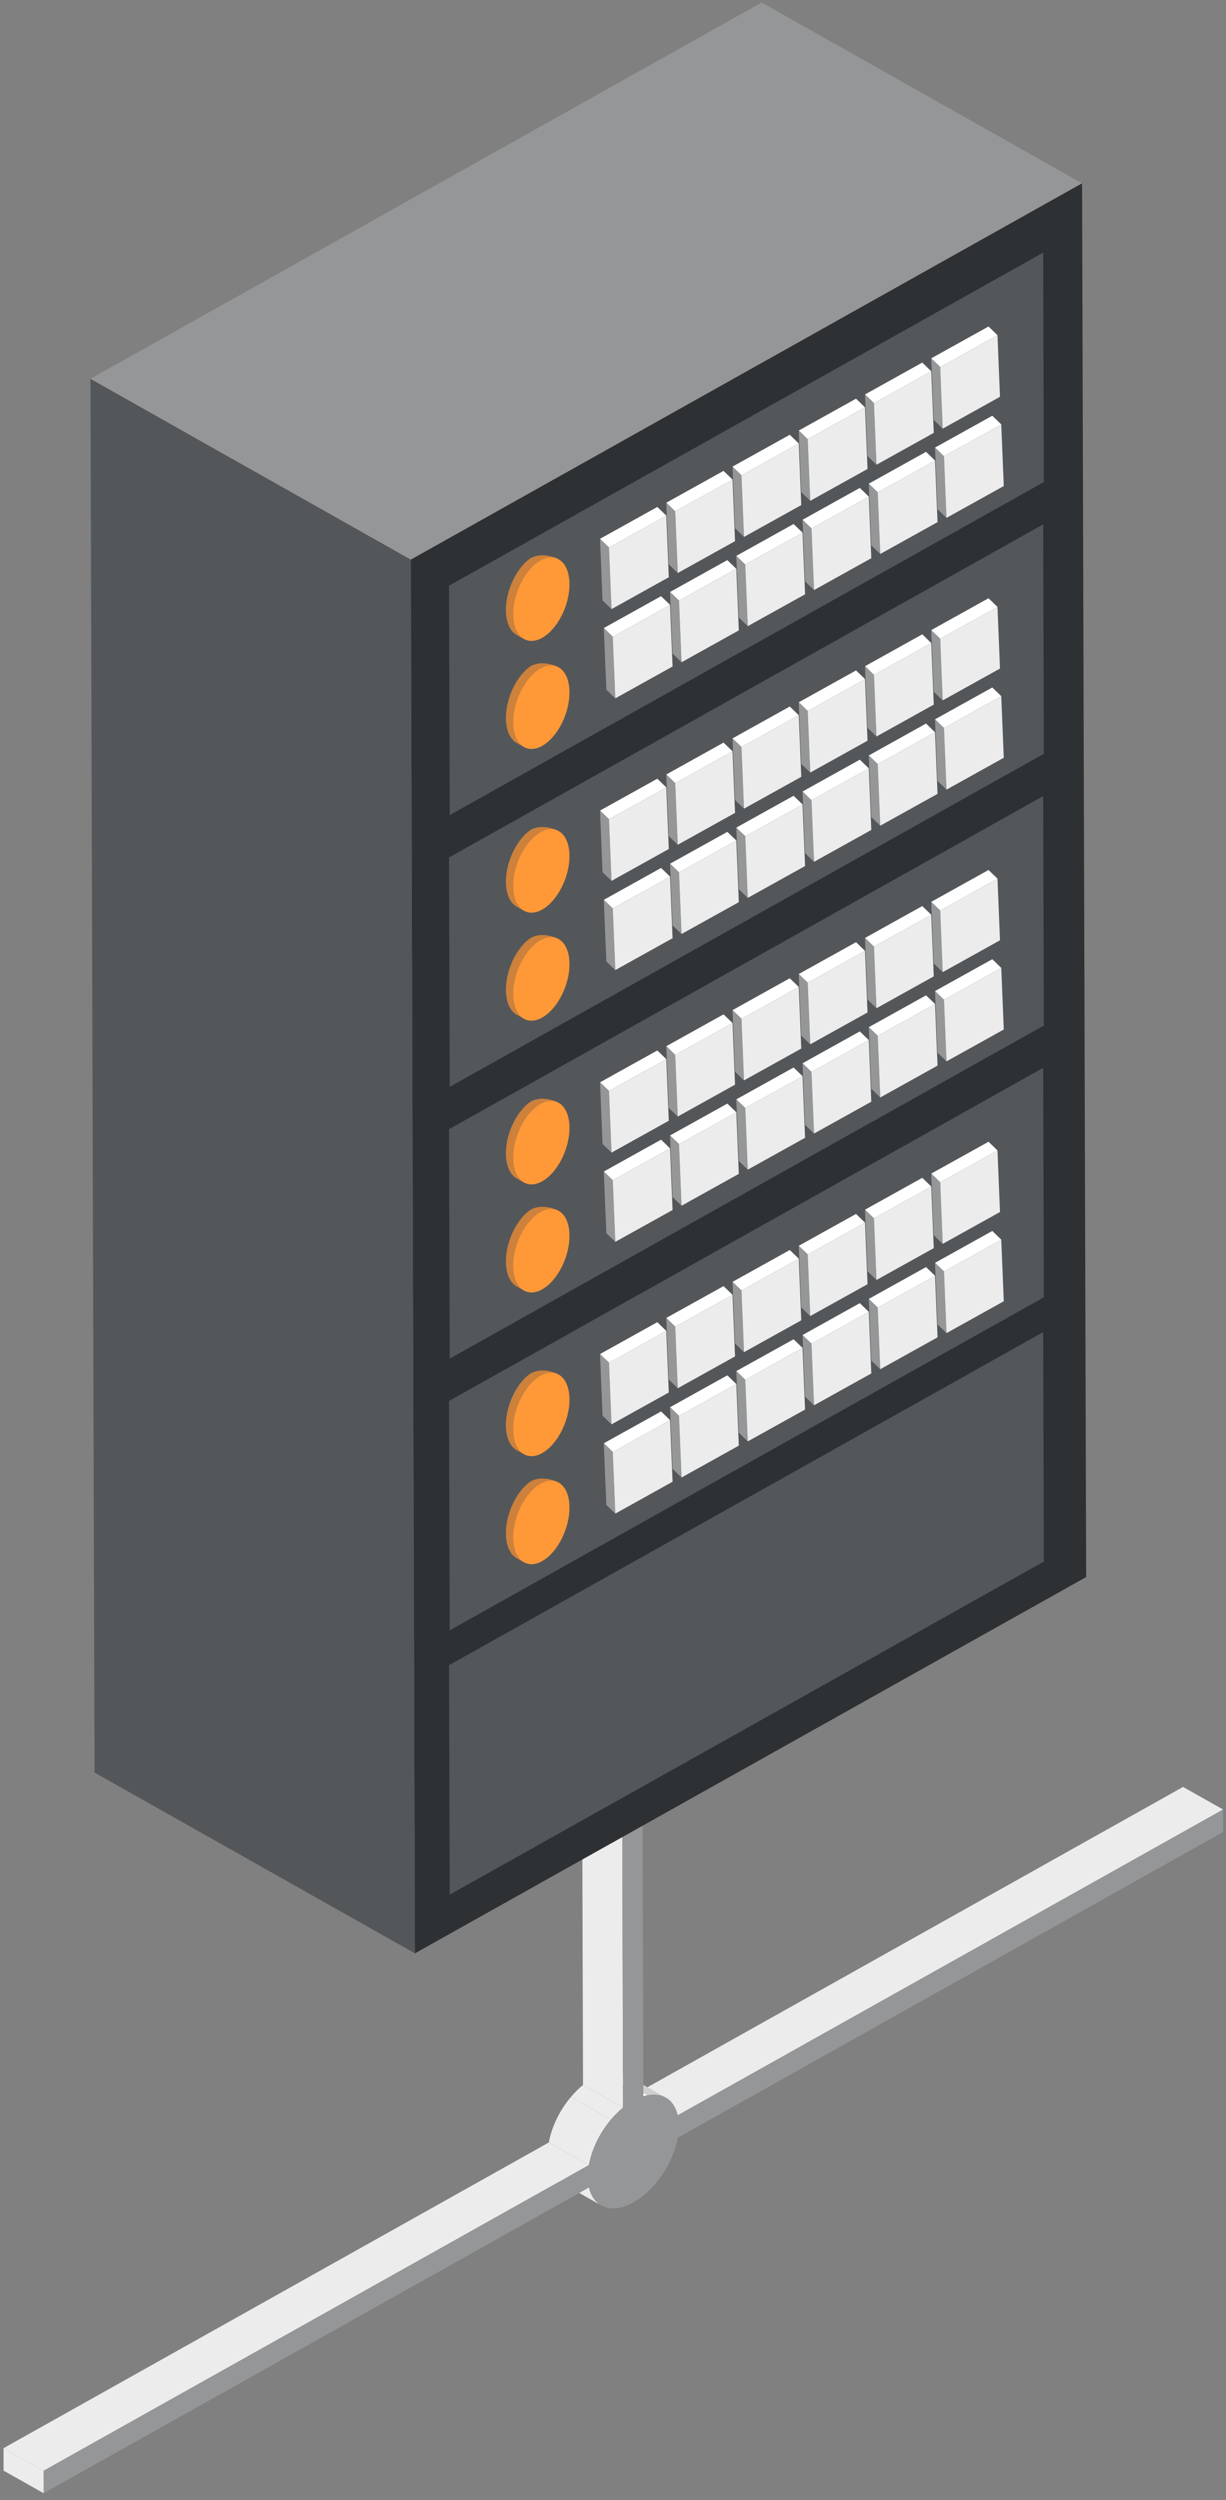 <?xml version="1.0" encoding="UTF-8" standalone="no"?> <svg xmlns:dc="http://purl.org/dc/elements/1.1/" xmlns:cc="http://creativecommons.org/ns#" xmlns:rdf="http://www.w3.org/1999/02/22-rdf-syntax-ns#" xmlns:svg="http://www.w3.org/2000/svg" xmlns="http://www.w3.org/2000/svg" xmlns:sodipodi="http://sodipodi.sourceforge.net/DTD/sodipodi-0.dtd" xmlns:inkscape="http://www.inkscape.org/namespaces/inkscape" viewBox="0 0 331 674.701" height="674.701" width="331" xml:space="preserve" id="svg2" version="1.1" sodipodi:docname="MEMOS-ilustrace server.svg" inkscape:version="0.92.4 (5da689c313, 2019-01-14)"><rect x="0" y="0" width="331" height="674.701" fill="#808080" stroke="none"/><defs id="defs6"><clipPath id="clipPath22"><path id="path20" d="M 0,595.276 H 2017.462 V 0 H 0 Z" inkscape:connector-curvature="0"></path></clipPath></defs><g transform="matrix(1.333,0,0,-1.333,0,674.701)" id="g10"><g id="g16"><g clip-path="url(#clipPath22)" id="g18"><g id="g1520" transform="translate(-128.075,-45.319)"><g id="g12" transform="translate(257.241,127.782)"><path d="m 0,0 8.109,-4.574 110.449,61.9 -8.11,4.574 z" style="fill:#ececec;fill-opacity:1;fill-rule:nonzero;stroke:none" id="path14" inkscape:connector-curvature="0"></path></g><g id="g24" transform="translate(247.362,108.577)"><path d="M 0,0 -8.112,4.57 C -7.707,2.872 -6.831,1.644 -5.628,0.968 L 2.483,-3.61 C 1.282,-2.932 0.405,-1.699 0,0" style="fill:#ececec;fill-opacity:1;fill-rule:nonzero;stroke:none" id="path26" inkscape:connector-curvature="0"></path></g><g id="g28" transform="translate(250.275,131.639)"><path d="m 0,0 8.111,-4.574 c 0.265,0.084 0.526,0.151 0.785,0.203 L 0.778,0.203 C 0.526,0.155 0.264,0.081 0,0" style="fill:#ffffff;fill-opacity:1;fill-rule:nonzero;stroke:none" id="path30" inkscape:connector-curvature="0"></path></g><g id="g32" transform="translate(251.053,131.842)"><path d="m 0,0 8.118,-4.574 c 1.425,0.292 2.702,0.122 3.734,-0.461 L 3.738,-0.46 C 2.708,0.122 1.43,0.293 0,0" style="fill:#cfcfcf;fill-opacity:1;fill-rule:nonzero;stroke:none" id="path34" inkscape:connector-curvature="0"></path></g><g id="g36" transform="translate(239.237,117.699)"><path d="m 0,0 8.113,-4.574 c 0.57,3.201 2.227,6.562 4.478,9.22 L 4.479,9.224 C 2.23,6.566 0.568,3.201 0,0" style="fill:#ececec;fill-opacity:1;fill-rule:nonzero;stroke:none" id="path38" inkscape:connector-curvature="0"></path></g><g id="g40" transform="translate(243.717,126.923)"><path d="m 0,0 8.111,-4.578 c 0.753,0.898 1.573,1.708 2.442,2.413 L 2.441,2.413 C 1.575,1.712 0.752,0.897 0,0" style="fill:#ececec;fill-opacity:1;fill-rule:nonzero;stroke:none" id="path42" inkscape:connector-curvature="0"></path></g><g id="g44" transform="translate(245.879,224.821)"><path d="m 0,0 0.28,-95.485 8.112,-4.578 -0.277,95.486 z" style="fill:#ececec;fill-opacity:1;fill-rule:nonzero;stroke:none" id="path46" inkscape:connector-curvature="0"></path></g><g id="g48" transform="translate(245.879,224.821)"><path d="m 0,0 8.115,-4.577 4.112,2.303 -8.111,4.575 z" style="fill:#ececec;fill-opacity:1;fill-rule:nonzero;stroke:none" id="path50" inkscape:connector-curvature="0"></path></g><g id="g52" transform="translate(128.791,55.803)"><path d="m 0,0 8.111,-4.575 110.449,61.897 -8.114,4.574 z" style="fill:#ececec;fill-opacity:1;fill-rule:nonzero;stroke:none" id="path54" inkscape:connector-curvature="0"></path></g><g id="g56" transform="translate(128.804,51.254)"><path d="M 0,0 8.113,-4.572 8.099,-0.026 -0.013,4.549 Z" style="fill:#ececec;fill-opacity:1;fill-rule:nonzero;stroke:none" id="path58" inkscape:connector-curvature="0"></path></g><g id="g60" transform="translate(265.351,123.208)"><path d="m 0,0 c -0.78,3.426 -3.51,4.931 -6.965,3.856 l -0.28,95.483 -4.112,-2.303 0.276,-95.486 c -3.45,-2.795 -6.159,-7.351 -6.92,-11.633 l -110.448,-61.896 0.015,-4.547 110.445,61.895 c 0.969,-4.06 4.614,-5.463 9.025,-2.992 4.412,2.474 8.039,7.955 8.979,13.08 l 110.446,61.895 -0.013,4.548 z" style="fill:#959697;fill-opacity:1;fill-rule:nonzero;stroke:none" id="path62" inkscape:connector-curvature="0"></path></g><g id="g64" transform="translate(146.397,474.781)"><path d="m 0,0 0.825,-282.187 64.893,-36.605 -0.824,282.183 z" style="fill:#54575a;fill-opacity:1;fill-rule:nonzero;stroke:none" id="path66" inkscape:connector-curvature="0"></path></g><g id="g68" transform="translate(282.341,550.961)"><path d="M 0,0 -135.944,-76.181 -71.05,-112.79 64.896,-36.605 Z" style="fill:#959697;fill-opacity:1;fill-rule:nonzero;stroke:none" id="path70" inkscape:connector-curvature="0"></path></g><g id="g72" transform="translate(211.291,438.171)"><path d="m 0,0 0.824,-282.183 135.948,76.185 -0.826,282.183 z" style="fill:#2e3133;fill-opacity:1;fill-rule:nonzero;stroke:none" id="path74" inkscape:connector-curvature="0"></path></g><g id="g76" transform="translate(219.022,432.889)"><path d="m 0,0 0.135,-46.45 120.334,67.434 -0.134,46.45 z" style="fill:#54575a;fill-opacity:1;fill-rule:nonzero;stroke:none" id="path78" inkscape:connector-curvature="0"></path></g><g id="g80" transform="translate(249.604,442.379)"><path d="m 0,0 1.817,-1.756 11.6,6.453 -1.815,1.753 z" style="fill:#ffffff;fill-opacity:1;fill-rule:nonzero;stroke:none" id="path82" inkscape:connector-curvature="0"></path></g><g id="g84" transform="translate(249.604,442.379)"><path d="M 0,0 0.51,-12.472 2.326,-14.231 1.817,-1.756 Z" style="fill:#959697;fill-opacity:1;fill-rule:nonzero;stroke:none" id="path86" inkscape:connector-curvature="0"></path></g><g id="g88" transform="translate(251.421,440.623)"><path d="m 0,0 0.508,-12.475 11.601,6.453 -0.51,12.475 z" style="fill:#ececec;fill-opacity:1;fill-rule:nonzero;stroke:none" id="path90" inkscape:connector-curvature="0"></path></g><g id="g92" transform="translate(263.02,449.688)"><path d="M 0,0 1.816,-1.756 13.417,4.69 11.6,6.447 Z" style="fill:#ffffff;fill-opacity:1;fill-rule:nonzero;stroke:none" id="path94" inkscape:connector-curvature="0"></path></g><g id="g96" transform="translate(263.02,449.688)"><path d="M 0,0 0.51,-12.475 2.327,-14.232 1.816,-1.756 Z" style="fill:#959697;fill-opacity:1;fill-rule:nonzero;stroke:none" id="path98" inkscape:connector-curvature="0"></path></g><g id="g100" transform="translate(264.836,447.932)"><path d="M 0,0 0.511,-12.476 12.112,-6.025 11.6,6.447 Z" style="fill:#ececec;fill-opacity:1;fill-rule:nonzero;stroke:none" id="path102" inkscape:connector-curvature="0"></path></g><g id="g104" transform="translate(276.437,456.997)"><path d="M 0,0 1.817,-1.762 13.417,4.69 11.6,6.45 Z" style="fill:#ffffff;fill-opacity:1;fill-rule:nonzero;stroke:none" id="path106" inkscape:connector-curvature="0"></path></g><g id="g108" transform="translate(276.437,456.997)"><path d="M 0,0 0.511,-12.475 2.326,-14.231 1.817,-1.762 Z" style="fill:#959697;fill-opacity:1;fill-rule:nonzero;stroke:none" id="path110" inkscape:connector-curvature="0"></path></g><g id="g112" transform="translate(278.254,455.234)"><path d="m 0,0 0.508,-12.469 11.6,6.448 L 11.6,6.453 Z" style="fill:#ececec;fill-opacity:1;fill-rule:nonzero;stroke:none" id="path114" inkscape:connector-curvature="0"></path></g><g id="g116" transform="translate(289.854,464.3)"><path d="M 0,0 1.816,-1.756 13.417,4.697 11.601,6.453 Z" style="fill:#ffffff;fill-opacity:1;fill-rule:nonzero;stroke:none" id="path118" inkscape:connector-curvature="0"></path></g><g id="g120" transform="translate(289.854,464.3)"><path d="m 0,0 0.508,-12.469 1.818,-1.756 -0.51,12.469 z" style="fill:#959697;fill-opacity:1;fill-rule:nonzero;stroke:none" id="path122" inkscape:connector-curvature="0"></path></g><g id="g124" transform="translate(291.671,462.543)"><path d="M 0,0 0.51,-12.469 12.11,-6.022 11.6,6.453 Z" style="fill:#ececec;fill-opacity:1;fill-rule:nonzero;stroke:none" id="path126" inkscape:connector-curvature="0"></path></g><g id="g128" transform="translate(303.271,471.609)"><path d="m 0,0 1.813,-1.756 11.602,6.45 -1.817,1.759 z" style="fill:#ffffff;fill-opacity:1;fill-rule:nonzero;stroke:none" id="path130" inkscape:connector-curvature="0"></path></g><g id="g132" transform="translate(303.271,471.609)"><path d="m 0,0 0.51,-12.469 1.816,-1.76 -0.513,12.473 z" style="fill:#959697;fill-opacity:1;fill-rule:nonzero;stroke:none" id="path134" inkscape:connector-curvature="0"></path></g><g id="g136" transform="translate(305.084,469.852)"><path d="m 0,0 0.513,-12.472 11.6,6.45 -0.511,12.472 z" style="fill:#ececec;fill-opacity:1;fill-rule:nonzero;stroke:none" id="path138" inkscape:connector-curvature="0"></path></g><g id="g140" transform="translate(316.685,478.917)"><path d="m 0,0 1.818,-1.756 11.6,6.45 -1.815,1.758 z" style="fill:#ffffff;fill-opacity:1;fill-rule:nonzero;stroke:none" id="path142" inkscape:connector-curvature="0"></path></g><g id="g144" transform="translate(316.685,478.917)"><path d="M 0,0 0.512,-12.475 2.326,-14.231 1.818,-1.756 Z" style="fill:#959697;fill-opacity:1;fill-rule:nonzero;stroke:none" id="path146" inkscape:connector-curvature="0"></path></g><g id="g148" transform="translate(318.503,477.161)"><path d="M 0,0 0.508,-12.475 12.109,-6.025 11.601,6.45 Z" style="fill:#ececec;fill-opacity:1;fill-rule:nonzero;stroke:none" id="path150" inkscape:connector-curvature="0"></path></g><g id="g152" transform="translate(250.37,424.313)"><path d="m 0,0 1.816,-1.757 11.601,6.451 -1.818,1.76 z" style="fill:#ffffff;fill-opacity:1;fill-rule:nonzero;stroke:none" id="path154" inkscape:connector-curvature="0"></path></g><g id="g156" transform="translate(250.37,424.313)"><path d="M 0,0 0.513,-12.476 2.329,-14.231 1.816,-1.757 Z" style="fill:#959697;fill-opacity:1;fill-rule:nonzero;stroke:none" id="path158" inkscape:connector-curvature="0"></path></g><g id="g160" transform="translate(252.185,422.556)"><path d="M 0,0 0.513,-12.475 12.112,-6.025 11.6,6.451 Z" style="fill:#ececec;fill-opacity:1;fill-rule:nonzero;stroke:none" id="path162" inkscape:connector-curvature="0"></path></g><g id="g164" transform="translate(263.786,431.622)"><path d="M 0,0 1.816,-1.756 13.418,4.69 11.603,6.447 Z" style="fill:#ffffff;fill-opacity:1;fill-rule:nonzero;stroke:none" id="path166" inkscape:connector-curvature="0"></path></g><g id="g168" transform="translate(263.786,431.622)"><path d="M 0,0 0.512,-12.475 2.328,-14.232 1.816,-1.756 Z" style="fill:#959697;fill-opacity:1;fill-rule:nonzero;stroke:none" id="path170" inkscape:connector-curvature="0"></path></g><g id="g172" transform="translate(265.602,429.865)"><path d="m 0,0 0.511,-12.476 11.601,6.451 -0.51,12.471 z" style="fill:#ececec;fill-opacity:1;fill-rule:nonzero;stroke:none" id="path174" inkscape:connector-curvature="0"></path></g><g id="g176" transform="translate(277.204,438.925)"><path d="M 0,0 1.816,-1.753 13.415,4.697 11.6,6.453 Z" style="fill:#ffffff;fill-opacity:1;fill-rule:nonzero;stroke:none" id="path178" inkscape:connector-curvature="0"></path></g><g id="g180" transform="translate(277.204,438.925)"><path d="M 0,0 0.51,-12.469 2.324,-14.226 1.816,-1.753 Z" style="fill:#959697;fill-opacity:1;fill-rule:nonzero;stroke:none" id="path182" inkscape:connector-curvature="0"></path></g><g id="g184" transform="translate(279.02,437.171)"><path d="M 0,0 0.508,-12.473 12.112,-6.025 11.598,6.45 Z" style="fill:#ececec;fill-opacity:1;fill-rule:nonzero;stroke:none" id="path186" inkscape:connector-curvature="0"></path></g><g id="g188" transform="translate(290.619,446.233)"><path d="M 0,0 1.814,-1.756 13.417,4.693 11.6,6.453 Z" style="fill:#ffffff;fill-opacity:1;fill-rule:nonzero;stroke:none" id="path190" inkscape:connector-curvature="0"></path></g><g id="g192" transform="translate(290.619,446.233)"><path d="M 0,0 0.513,-12.472 2.327,-14.229 1.814,-1.756 Z" style="fill:#959697;fill-opacity:1;fill-rule:nonzero;stroke:none" id="path194" inkscape:connector-curvature="0"></path></g><g id="g196" transform="translate(292.433,444.477)"><path d="M 0,0 0.513,-12.472 12.114,-6.022 11.602,6.45 Z" style="fill:#ececec;fill-opacity:1;fill-rule:nonzero;stroke:none" id="path198" inkscape:connector-curvature="0"></path></g><g id="g200" transform="translate(304.035,453.542)"><path d="M 0,0 1.816,-1.757 13.417,4.69 11.6,6.45 Z" style="fill:#ffffff;fill-opacity:1;fill-rule:nonzero;stroke:none" id="path202" inkscape:connector-curvature="0"></path></g><g id="g204" transform="translate(304.035,453.542)"><path d="M 0,0 0.512,-12.476 2.324,-14.232 1.816,-1.757 Z" style="fill:#959697;fill-opacity:1;fill-rule:nonzero;stroke:none" id="path206" inkscape:connector-curvature="0"></path></g><g id="g208" transform="translate(305.851,451.786)"><path d="M 0,0 0.508,-12.476 12.112,-6.025 11.601,6.446 Z" style="fill:#ececec;fill-opacity:1;fill-rule:nonzero;stroke:none" id="path210" inkscape:connector-curvature="0"></path></g><g id="g212" transform="translate(317.452,460.851)"><path d="M 0,0 1.816,-1.756 13.416,4.69 11.6,6.447 Z" style="fill:#ffffff;fill-opacity:1;fill-rule:nonzero;stroke:none" id="path214" inkscape:connector-curvature="0"></path></g><g id="g216" transform="translate(317.452,460.851)"><path d="m 0,0 0.511,-12.475 1.815,-1.756 -0.51,12.475 z" style="fill:#959697;fill-opacity:1;fill-rule:nonzero;stroke:none" id="path218" inkscape:connector-curvature="0"></path></g><g id="g220" transform="translate(319.267,459.095)"><path d="m 0,0 0.51,-12.476 11.6,6.45 -0.51,12.473 z" style="fill:#ececec;fill-opacity:1;fill-rule:nonzero;stroke:none" id="path222" inkscape:connector-curvature="0"></path></g><g id="g224" transform="translate(240.848,438.409)"><path d="m 0,0 c 0,0 -3.436,1.654 -5.841,-0.341 -3.069,-2.548 -5.01,-7.798 -4.336,-11.703 0.299,-1.711 1.049,-2.886 2.055,-3.453 1.295,-0.727 1.814,-0.974 1.814,-0.974 0,0 7.935,9.748 7.258,13.657 C 0.806,-1.975 0,0 0,0" style="fill:#cd813b;fill-opacity:1;fill-rule:nonzero;stroke:none" id="path226" inkscape:connector-curvature="0"></path></g><g id="g228" transform="translate(236.492,437.251)"><path d="m 0,0 c -3.068,-2.548 -5.012,-7.798 -4.332,-11.706 0.677,-3.906 3.724,-5.015 6.793,-2.471 3.066,2.545 5.009,7.794 4.33,11.704 C 6.112,1.435 3.064,2.542 0,0" style="fill:#ff9837;fill-opacity:1;fill-rule:nonzero;stroke:none" id="path230" inkscape:connector-curvature="0"></path></g><g id="g232" transform="translate(240.848,416.537)"><path d="m 0,0 c 0,0 -3.436,1.654 -5.841,-0.34 -3.069,-2.549 -5.01,-7.795 -4.336,-11.707 0.299,-1.708 1.049,-2.882 2.055,-3.449 1.295,-0.73 1.814,-0.975 1.814,-0.975 0,0 7.935,9.751 7.258,13.657 C 0.806,-1.975 0,0 0,0" style="fill:#cd813b;fill-opacity:1;fill-rule:nonzero;stroke:none" id="path234" inkscape:connector-curvature="0"></path></g><g id="g236" transform="translate(236.492,415.376)"><path d="m 0,0 c -3.068,-2.544 -5.012,-7.794 -4.332,-11.7 0.677,-3.905 3.724,-5.019 6.793,-2.471 3.066,2.542 5.009,7.792 4.33,11.7 C 6.112,1.438 3.064,2.548 0,0" style="fill:#ff9837;fill-opacity:1;fill-rule:nonzero;stroke:none" id="path238" inkscape:connector-curvature="0"></path></g><g id="g240" transform="translate(219.022,377.869)"><path d="m 0,0 0.135,-46.449 120.334,67.436 -0.134,46.451 z" style="fill:#54575a;fill-opacity:1;fill-rule:nonzero;stroke:none" id="path242" inkscape:connector-curvature="0"></path></g><g id="g244" transform="translate(249.604,387.363)"><path d="m 0,0 1.817,-1.759 11.6,6.449 -1.815,1.757 z" style="fill:#ffffff;fill-opacity:1;fill-rule:nonzero;stroke:none" id="path246" inkscape:connector-curvature="0"></path></g><g id="g248" transform="translate(249.604,387.363)"><path d="M 0,0 0.51,-12.472 2.326,-14.235 1.817,-1.759 Z" style="fill:#959697;fill-opacity:1;fill-rule:nonzero;stroke:none" id="path250" inkscape:connector-curvature="0"></path></g><g id="g252" transform="translate(251.421,385.603)"><path d="m 0,0 0.508,-12.476 11.601,6.451 -0.51,12.474 z" style="fill:#ececec;fill-opacity:1;fill-rule:nonzero;stroke:none" id="path254" inkscape:connector-curvature="0"></path></g><g id="g256" transform="translate(263.02,394.665)"><path d="M 0,0 1.816,-1.75 13.417,4.697 11.6,6.453 Z" style="fill:#ffffff;fill-opacity:1;fill-rule:nonzero;stroke:none" id="path258" inkscape:connector-curvature="0"></path></g><g id="g260" transform="translate(263.02,394.665)"><path d="M 0,0 0.51,-12.469 2.327,-14.222 1.816,-1.75 Z" style="fill:#959697;fill-opacity:1;fill-rule:nonzero;stroke:none" id="path262" inkscape:connector-curvature="0"></path></g><g id="g264" transform="translate(264.836,392.915)"><path d="M 0,0 0.511,-12.472 12.112,-6.026 11.6,6.447 Z" style="fill:#ececec;fill-opacity:1;fill-rule:nonzero;stroke:none" id="path266" inkscape:connector-curvature="0"></path></g><g id="g268" transform="translate(276.437,401.974)"><path d="m 0,0 1.817,-1.757 11.6,6.45 -1.817,1.76 z" style="fill:#ffffff;fill-opacity:1;fill-rule:nonzero;stroke:none" id="path270" inkscape:connector-curvature="0"></path></g><g id="g272" transform="translate(276.437,401.974)"><path d="m 0,0 0.511,-12.476 1.815,-1.75 -0.509,12.469 z" style="fill:#959697;fill-opacity:1;fill-rule:nonzero;stroke:none" id="path274" inkscape:connector-curvature="0"></path></g><g id="g276" transform="translate(278.254,400.217)"><path d="m 0,0 0.508,-12.469 11.6,6.444 L 11.6,6.45 Z" style="fill:#ececec;fill-opacity:1;fill-rule:nonzero;stroke:none" id="path278" inkscape:connector-curvature="0"></path></g><g id="g280" transform="translate(289.854,409.283)"><path d="M 0,0 1.816,-1.757 13.417,4.694 11.601,6.45 Z" style="fill:#ffffff;fill-opacity:1;fill-rule:nonzero;stroke:none" id="path282" inkscape:connector-curvature="0"></path></g><g id="g284" transform="translate(289.854,409.283)"><path d="m 0,0 0.508,-12.472 1.818,-1.757 -0.51,12.472 z" style="fill:#959697;fill-opacity:1;fill-rule:nonzero;stroke:none" id="path286" inkscape:connector-curvature="0"></path></g><g id="g288" transform="translate(291.671,407.527)"><path d="m 0,0 0.51,-12.472 11.6,6.45 L 11.6,6.45 Z" style="fill:#ececec;fill-opacity:1;fill-rule:nonzero;stroke:none" id="path290" inkscape:connector-curvature="0"></path></g><g id="g292" transform="translate(303.271,416.589)"><path d="m 0,0 1.813,-1.753 11.602,6.446 -1.817,1.76 z" style="fill:#ffffff;fill-opacity:1;fill-rule:nonzero;stroke:none" id="path294" inkscape:connector-curvature="0"></path></g><g id="g296" transform="translate(303.271,416.589)"><path d="M 0,0 0.51,-12.472 2.326,-14.229 1.813,-1.753 Z" style="fill:#959697;fill-opacity:1;fill-rule:nonzero;stroke:none" id="path298" inkscape:connector-curvature="0"></path></g><g id="g300" transform="translate(305.084,414.836)"><path d="m 0,0 0.513,-12.476 11.6,6.451 -0.511,12.471 z" style="fill:#ececec;fill-opacity:1;fill-rule:nonzero;stroke:none" id="path302" inkscape:connector-curvature="0"></path></g><g id="g304" transform="translate(316.685,423.898)"><path d="m 0,0 1.818,-1.756 11.6,6.449 -1.815,1.757 z" style="fill:#ffffff;fill-opacity:1;fill-rule:nonzero;stroke:none" id="path306" inkscape:connector-curvature="0"></path></g><g id="g308" transform="translate(316.685,423.898)"><path d="M 0,0 0.512,-12.472 2.326,-14.229 1.818,-1.756 Z" style="fill:#959697;fill-opacity:1;fill-rule:nonzero;stroke:none" id="path310" inkscape:connector-curvature="0"></path></g><g id="g312" transform="translate(318.503,422.141)"><path d="M 0,0 0.508,-12.472 12.109,-6.022 11.601,6.45 Z" style="fill:#ececec;fill-opacity:1;fill-rule:nonzero;stroke:none" id="path314" inkscape:connector-curvature="0"></path></g><g id="g316" transform="translate(250.37,369.289)"><path d="M 0,0 1.816,-1.75 13.417,4.697 11.599,6.454 Z" style="fill:#ffffff;fill-opacity:1;fill-rule:nonzero;stroke:none" id="path318" inkscape:connector-curvature="0"></path></g><g id="g320" transform="translate(250.37,369.289)"><path d="M 0,0 0.513,-12.469 2.329,-14.222 1.816,-1.75 Z" style="fill:#959697;fill-opacity:1;fill-rule:nonzero;stroke:none" id="path322" inkscape:connector-curvature="0"></path></g><g id="g324" transform="translate(252.185,367.54)"><path d="M 0,0 0.513,-12.473 12.112,-6.025 11.6,6.447 Z" style="fill:#ececec;fill-opacity:1;fill-rule:nonzero;stroke:none" id="path326" inkscape:connector-curvature="0"></path></g><g id="g328" transform="translate(263.786,376.602)"><path d="M 0,0 1.816,-1.759 13.418,4.693 11.603,6.447 Z" style="fill:#ffffff;fill-opacity:1;fill-rule:nonzero;stroke:none" id="path330" inkscape:connector-curvature="0"></path></g><g id="g332" transform="translate(263.786,376.602)"><path d="M 0,0 0.512,-12.479 2.328,-14.232 1.816,-1.759 Z" style="fill:#959697;fill-opacity:1;fill-rule:nonzero;stroke:none" id="path334" inkscape:connector-curvature="0"></path></g><g id="g336" transform="translate(265.602,374.842)"><path d="m 0,0 0.511,-12.473 11.601,6.448 -0.51,12.478 z" style="fill:#ececec;fill-opacity:1;fill-rule:nonzero;stroke:none" id="path338" inkscape:connector-curvature="0"></path></g><g id="g340" transform="translate(277.204,383.907)"><path d="M 0,0 1.816,-1.753 13.415,4.69 11.6,6.45 Z" style="fill:#ffffff;fill-opacity:1;fill-rule:nonzero;stroke:none" id="path342" inkscape:connector-curvature="0"></path></g><g id="g344" transform="translate(277.204,383.907)"><path d="m 0,0 0.51,-12.475 1.814,-1.75 -0.508,12.472 z" style="fill:#959697;fill-opacity:1;fill-rule:nonzero;stroke:none" id="path346" inkscape:connector-curvature="0"></path></g><g id="g348" transform="translate(279.02,382.154)"><path d="m 0,0 0.508,-12.472 11.604,6.45 -0.514,12.466 z" style="fill:#ececec;fill-opacity:1;fill-rule:nonzero;stroke:none" id="path350" inkscape:connector-curvature="0"></path></g><g id="g352" transform="translate(290.619,391.216)"><path d="M 0,0 1.814,-1.756 13.417,4.693 11.6,6.447 Z" style="fill:#ffffff;fill-opacity:1;fill-rule:nonzero;stroke:none" id="path354" inkscape:connector-curvature="0"></path></g><g id="g356" transform="translate(290.619,391.216)"><path d="M 0,0 0.513,-12.475 2.327,-14.232 1.814,-1.756 Z" style="fill:#959697;fill-opacity:1;fill-rule:nonzero;stroke:none" id="path358" inkscape:connector-curvature="0"></path></g><g id="g360" transform="translate(292.433,389.46)"><path d="M 0,0 0.513,-12.475 12.114,-6.022 11.602,6.45 Z" style="fill:#ececec;fill-opacity:1;fill-rule:nonzero;stroke:none" id="path362" inkscape:connector-curvature="0"></path></g><g id="g364" transform="translate(304.035,398.519)"><path d="M 0,0 1.816,-1.75 13.417,4.696 11.6,6.457 Z" style="fill:#ffffff;fill-opacity:1;fill-rule:nonzero;stroke:none" id="path366" inkscape:connector-curvature="0"></path></g><g id="g368" transform="translate(304.035,398.519)"><path d="M 0,0 0.512,-12.473 2.324,-14.225 1.816,-1.75 Z" style="fill:#959697;fill-opacity:1;fill-rule:nonzero;stroke:none" id="path370" inkscape:connector-curvature="0"></path></g><g id="g372" transform="translate(305.851,396.769)"><path d="m 0,0 0.508,-12.475 11.604,6.45 -0.511,12.472 z" style="fill:#ececec;fill-opacity:1;fill-rule:nonzero;stroke:none" id="path374" inkscape:connector-curvature="0"></path></g><g id="g376" transform="translate(317.452,405.835)"><path d="M 0,0 1.816,-1.76 13.416,4.69 11.6,6.447 Z" style="fill:#ffffff;fill-opacity:1;fill-rule:nonzero;stroke:none" id="path378" inkscape:connector-curvature="0"></path></g><g id="g380" transform="translate(317.452,405.835)"><path d="M 0,0 0.511,-12.476 2.326,-14.235 1.816,-1.76 Z" style="fill:#959697;fill-opacity:1;fill-rule:nonzero;stroke:none" id="path382" inkscape:connector-curvature="0"></path></g><g id="g384" transform="translate(319.267,404.075)"><path d="m 0,0 0.51,-12.475 11.6,6.45 L 11.6,6.45 Z" style="fill:#ececec;fill-opacity:1;fill-rule:nonzero;stroke:none" id="path386" inkscape:connector-curvature="0"></path></g><g id="g388" transform="translate(240.848,383.389)"><path d="m 0,0 c 0,0 -3.436,1.657 -5.841,-0.341 -3.069,-2.548 -5.01,-7.798 -4.336,-11.703 0.299,-1.708 1.049,-2.882 2.055,-3.452 1.295,-0.727 1.814,-0.975 1.814,-0.975 0,0 7.935,9.748 7.258,13.657 C 0.806,-1.972 0,0 0,0" style="fill:#cd813b;fill-opacity:1;fill-rule:nonzero;stroke:none" id="path390" inkscape:connector-curvature="0"></path></g><g id="g392" transform="translate(236.492,382.232)"><path d="m 0,0 c -3.068,-2.548 -5.012,-7.798 -4.332,-11.7 0.677,-3.916 3.724,-5.022 6.793,-2.477 3.066,2.548 5.009,7.798 4.33,11.706 C 6.112,1.437 3.064,2.545 0,0" style="fill:#ff9837;fill-opacity:1;fill-rule:nonzero;stroke:none" id="path394" inkscape:connector-curvature="0"></path></g><g id="g396" transform="translate(240.848,361.517)"><path d="m 0,0 c 0,0 -3.436,1.654 -5.841,-0.348 -3.069,-2.54 -5.01,-7.787 -4.336,-11.699 0.299,-1.708 1.049,-2.879 2.055,-3.449 1.295,-0.727 1.814,-0.975 1.814,-0.975 0,0 7.935,9.748 7.258,13.656 C 0.806,-1.975 0,0 0,0" style="fill:#cd813b;fill-opacity:1;fill-rule:nonzero;stroke:none" id="path398" inkscape:connector-curvature="0"></path></g><g id="g400" transform="translate(236.492,360.359)"><path d="m 0,0 c -3.068,-2.544 -5.012,-7.794 -4.332,-11.703 0.677,-3.909 3.724,-5.015 6.793,-2.47 3.066,2.541 5.009,7.794 4.33,11.702 C 6.112,1.435 3.064,2.545 0,0" style="fill:#ff9837;fill-opacity:1;fill-rule:nonzero;stroke:none" id="path402" inkscape:connector-curvature="0"></path></g><g id="g404" transform="translate(219.022,322.849)"><path d="m 0,0 0.135,-46.45 120.334,67.438 -0.134,46.45 z" style="fill:#54575a;fill-opacity:1;fill-rule:nonzero;stroke:none" id="path406" inkscape:connector-curvature="0"></path></g><g id="g408" transform="translate(249.604,332.342)"><path d="m 0,0 1.817,-1.756 11.6,6.446 -1.815,1.757 z" style="fill:#ffffff;fill-opacity:1;fill-rule:nonzero;stroke:none" id="path410" inkscape:connector-curvature="0"></path></g><g id="g412" transform="translate(249.604,332.342)"><path d="m 0,0 0.51,-12.475 1.816,-1.76 -0.509,12.479 z" style="fill:#959697;fill-opacity:1;fill-rule:nonzero;stroke:none" id="path414" inkscape:connector-curvature="0"></path></g><g id="g416" transform="translate(251.421,330.586)"><path d="m 0,0 0.508,-12.478 11.601,6.453 -0.51,12.472 z" style="fill:#ececec;fill-opacity:1;fill-rule:nonzero;stroke:none" id="path418" inkscape:connector-curvature="0"></path></g><g id="g420" transform="translate(263.02,339.649)"><path d="M 0,0 1.816,-1.756 13.417,4.693 11.6,6.45 Z" style="fill:#ffffff;fill-opacity:1;fill-rule:nonzero;stroke:none" id="path422" inkscape:connector-curvature="0"></path></g><g id="g424" transform="translate(263.02,339.649)"><path d="M 0,0 0.51,-12.469 2.327,-14.232 1.816,-1.756 Z" style="fill:#959697;fill-opacity:1;fill-rule:nonzero;stroke:none" id="path426" inkscape:connector-curvature="0"></path></g><g id="g428" transform="translate(264.836,337.892)"><path d="M 0,0 0.511,-12.476 12.112,-6.025 11.6,6.45 Z" style="fill:#ececec;fill-opacity:1;fill-rule:nonzero;stroke:none" id="path430" inkscape:connector-curvature="0"></path></g><g id="g432" transform="translate(276.437,346.957)"><path d="M 0,0 1.817,-1.753 13.417,4.69 11.6,6.454 Z" style="fill:#ffffff;fill-opacity:1;fill-rule:nonzero;stroke:none" id="path434" inkscape:connector-curvature="0"></path></g><g id="g436" transform="translate(276.437,346.957)"><path d="M 0,0 0.511,-12.472 2.326,-14.225 1.817,-1.753 Z" style="fill:#959697;fill-opacity:1;fill-rule:nonzero;stroke:none" id="path438" inkscape:connector-curvature="0"></path></g><g id="g440" transform="translate(278.254,345.204)"><path d="m 0,0 0.508,-12.472 11.6,6.447 L 11.6,6.444 Z" style="fill:#ececec;fill-opacity:1;fill-rule:nonzero;stroke:none" id="path442" inkscape:connector-curvature="0"></path></g><g id="g444" transform="translate(289.854,354.267)"><path d="M 0,0 1.816,-1.757 13.417,4.69 11.601,6.447 Z" style="fill:#ffffff;fill-opacity:1;fill-rule:nonzero;stroke:none" id="path446" inkscape:connector-curvature="0"></path></g><g id="g448" transform="translate(289.854,354.267)"><path d="m 0,0 0.508,-12.476 1.818,-1.753 -0.51,12.472 z" style="fill:#959697;fill-opacity:1;fill-rule:nonzero;stroke:none" id="path450" inkscape:connector-curvature="0"></path></g><g id="g452" transform="translate(291.671,352.51)"><path d="M 0,0 0.51,-12.473 12.11,-6.025 11.6,6.447 Z" style="fill:#ececec;fill-opacity:1;fill-rule:nonzero;stroke:none" id="path454" inkscape:connector-curvature="0"></path></g><g id="g456" transform="translate(303.271,361.572)"><path d="M 0,0 1.813,-1.756 13.415,4.693 11.598,6.45 Z" style="fill:#ffffff;fill-opacity:1;fill-rule:nonzero;stroke:none" id="path458" inkscape:connector-curvature="0"></path></g><g id="g460" transform="translate(303.271,361.572)"><path d="M 0,0 0.51,-12.476 2.326,-14.228 1.813,-1.756 Z" style="fill:#959697;fill-opacity:1;fill-rule:nonzero;stroke:none" id="path462" inkscape:connector-curvature="0"></path></g><g id="g464" transform="translate(305.084,359.816)"><path d="m 0,0 0.513,-12.473 11.6,6.451 -0.511,12.471 z" style="fill:#ececec;fill-opacity:1;fill-rule:nonzero;stroke:none" id="path466" inkscape:connector-curvature="0"></path></g><g id="g468" transform="translate(316.685,368.878)"><path d="m 0,0 1.818,-1.753 11.6,6.45 -1.815,1.753 z" style="fill:#ffffff;fill-opacity:1;fill-rule:nonzero;stroke:none" id="path470" inkscape:connector-curvature="0"></path></g><g id="g472" transform="translate(316.685,368.878)"><path d="M 0,0 0.512,-12.472 2.326,-14.229 1.818,-1.753 Z" style="fill:#959697;fill-opacity:1;fill-rule:nonzero;stroke:none" id="path474" inkscape:connector-curvature="0"></path></g><g id="g476" transform="translate(318.503,367.124)"><path d="m 0,0 0.508,-12.475 11.601,6.45 -0.508,12.476 z" style="fill:#ececec;fill-opacity:1;fill-rule:nonzero;stroke:none" id="path478" inkscape:connector-curvature="0"></path></g><g id="g480" transform="translate(250.37,314.277)"><path d="M 0,0 1.816,-1.76 13.417,4.69 11.599,6.453 Z" style="fill:#ffffff;fill-opacity:1;fill-rule:nonzero;stroke:none" id="path482" inkscape:connector-curvature="0"></path></g><g id="g484" transform="translate(250.37,314.277)"><path d="M 0,0 0.513,-12.472 2.329,-14.235 1.816,-1.76 Z" style="fill:#959697;fill-opacity:1;fill-rule:nonzero;stroke:none" id="path486" inkscape:connector-curvature="0"></path></g><g id="g488" transform="translate(252.185,312.517)"><path d="M 0,0 0.513,-12.476 12.112,-6.025 11.6,6.45 Z" style="fill:#ececec;fill-opacity:1;fill-rule:nonzero;stroke:none" id="path490" inkscape:connector-curvature="0"></path></g><g id="g492" transform="translate(263.786,321.582)"><path d="M 0,0 1.816,-1.753 13.418,4.694 11.603,6.453 Z" style="fill:#ffffff;fill-opacity:1;fill-rule:nonzero;stroke:none" id="path494" inkscape:connector-curvature="0"></path></g><g id="g496" transform="translate(263.786,321.582)"><path d="M 0,0 0.512,-12.472 2.328,-14.226 1.816,-1.753 Z" style="fill:#959697;fill-opacity:1;fill-rule:nonzero;stroke:none" id="path498" inkscape:connector-curvature="0"></path></g><g id="g500" transform="translate(265.602,319.829)"><path d="m 0,0 0.511,-12.472 11.601,6.447 -0.51,12.472 z" style="fill:#ececec;fill-opacity:1;fill-rule:nonzero;stroke:none" id="path502" inkscape:connector-curvature="0"></path></g><g id="g504" transform="translate(277.204,328.888)"><path d="M 0,0 1.816,-1.753 13.415,4.696 11.6,6.45 Z" style="fill:#ffffff;fill-opacity:1;fill-rule:nonzero;stroke:none" id="path506" inkscape:connector-curvature="0"></path></g><g id="g508" transform="translate(277.204,328.888)"><path d="M 0,0 0.51,-12.472 2.324,-14.225 1.816,-1.753 Z" style="fill:#959697;fill-opacity:1;fill-rule:nonzero;stroke:none" id="path510" inkscape:connector-curvature="0"></path></g><g id="g512" transform="translate(279.02,327.135)"><path d="M 0,0 0.508,-12.472 12.112,-6.025 11.598,6.45 Z" style="fill:#ececec;fill-opacity:1;fill-rule:nonzero;stroke:none" id="path514" inkscape:connector-curvature="0"></path></g><g id="g516" transform="translate(290.619,336.197)"><path d="M 0,0 1.814,-1.756 13.417,4.694 11.6,6.45 Z" style="fill:#ffffff;fill-opacity:1;fill-rule:nonzero;stroke:none" id="path518" inkscape:connector-curvature="0"></path></g><g id="g520" transform="translate(290.619,336.197)"><path d="M 0,0 0.513,-12.475 2.327,-14.229 1.814,-1.756 Z" style="fill:#959697;fill-opacity:1;fill-rule:nonzero;stroke:none" id="path522" inkscape:connector-curvature="0"></path></g><g id="g524" transform="translate(292.433,334.44)"><path d="M 0,0 0.513,-12.472 12.114,-6.022 11.602,6.45 Z" style="fill:#ececec;fill-opacity:1;fill-rule:nonzero;stroke:none" id="path526" inkscape:connector-curvature="0"></path></g><g id="g528" transform="translate(304.035,343.503)"><path d="M 0,0 1.816,-1.753 13.417,4.696 11.6,6.45 Z" style="fill:#ffffff;fill-opacity:1;fill-rule:nonzero;stroke:none" id="path530" inkscape:connector-curvature="0"></path></g><g id="g532" transform="translate(304.035,343.503)"><path d="M 0,0 0.512,-12.472 2.324,-14.229 1.816,-1.753 Z" style="fill:#959697;fill-opacity:1;fill-rule:nonzero;stroke:none" id="path534" inkscape:connector-curvature="0"></path></g><g id="g536" transform="translate(305.851,341.749)"><path d="M 0,0 0.508,-12.476 12.112,-6.025 11.601,6.45 Z" style="fill:#ececec;fill-opacity:1;fill-rule:nonzero;stroke:none" id="path538" inkscape:connector-curvature="0"></path></g><g id="g540" transform="translate(317.452,350.818)"><path d="m 0,0 1.816,-1.767 11.6,6.454 -1.816,1.76 z" style="fill:#ffffff;fill-opacity:1;fill-rule:nonzero;stroke:none" id="path542" inkscape:connector-curvature="0"></path></g><g id="g544" transform="translate(317.452,350.818)"><path d="m 0,0 0.511,-12.479 1.815,-1.756 -0.51,12.468 z" style="fill:#959697;fill-opacity:1;fill-rule:nonzero;stroke:none" id="path546" inkscape:connector-curvature="0"></path></g><g id="g548" transform="translate(319.267,349.051)"><path d="M 0,0 0.51,-12.468 12.11,-6.019 11.6,6.453 Z" style="fill:#ececec;fill-opacity:1;fill-rule:nonzero;stroke:none" id="path550" inkscape:connector-curvature="0"></path></g><g id="g552" transform="translate(240.848,328.37)"><path d="m 0,0 c 0,0 -3.436,1.66 -5.841,-0.337 -3.069,-2.548 -5.01,-7.802 -4.336,-11.707 0.299,-1.708 1.049,-2.882 2.055,-3.452 1.295,-0.727 1.814,-0.975 1.814,-0.975 0,0 7.935,9.748 7.258,13.659 C 0.806,-1.969 0,0 0,0" style="fill:#cd813b;fill-opacity:1;fill-rule:nonzero;stroke:none" id="path554" inkscape:connector-curvature="0"></path></g><g id="g556" transform="translate(236.492,327.212)"><path d="m 0,0 c -3.068,-2.545 -5.012,-7.795 -4.332,-11.7 0.677,-3.915 3.724,-5.018 6.793,-2.477 3.066,2.548 5.009,7.794 4.33,11.703 C 6.112,1.438 3.064,2.545 0,0" style="fill:#ff9837;fill-opacity:1;fill-rule:nonzero;stroke:none" id="path558" inkscape:connector-curvature="0"></path></g><g id="g560" transform="translate(240.848,306.501)"><path d="m 0,0 c 0,0 -3.436,1.65 -5.841,-0.344 -3.069,-2.546 -5.01,-7.795 -4.336,-11.704 0.299,-1.708 1.049,-2.883 2.055,-3.448 1.295,-0.731 1.814,-0.979 1.814,-0.979 0,0 7.935,9.748 7.258,13.657 C 0.806,-1.973 0,0 0,0" style="fill:#cd813b;fill-opacity:1;fill-rule:nonzero;stroke:none" id="path562" inkscape:connector-curvature="0"></path></g><g id="g564" transform="translate(236.492,305.339)"><path d="m 0,0 c -3.068,-2.551 -5.012,-7.795 -4.332,-11.703 0.677,-3.908 3.724,-5.019 6.793,-2.471 3.066,2.542 5.009,7.799 4.33,11.704 C 6.112,1.436 3.064,2.545 0,0" style="fill:#ff9837;fill-opacity:1;fill-rule:nonzero;stroke:none" id="path566" inkscape:connector-curvature="0"></path></g><g id="g568" transform="translate(219.022,267.83)"><path d="m 0,0 0.135,-46.444 120.334,67.427 -0.134,46.454 z" style="fill:#54575a;fill-opacity:1;fill-rule:nonzero;stroke:none" id="path570" inkscape:connector-curvature="0"></path></g><g id="g572" transform="translate(219.022,214.325)"><path d="m 0,0 0.135,-46.45 120.334,67.436 -0.134,46.452 z" style="fill:#54575a;fill-opacity:1;fill-rule:nonzero;stroke:none" id="path574" inkscape:connector-curvature="0"></path></g><g id="g576" transform="translate(249.604,277.326)"><path d="m 0,0 1.817,-1.76 11.6,6.45 -1.815,1.76 z" style="fill:#ffffff;fill-opacity:1;fill-rule:nonzero;stroke:none" id="path578" inkscape:connector-curvature="0"></path></g><g id="g580" transform="translate(249.604,277.326)"><path d="M 0,0 0.51,-12.476 2.326,-14.232 1.817,-1.76 Z" style="fill:#959697;fill-opacity:1;fill-rule:nonzero;stroke:none" id="path582" inkscape:connector-curvature="0"></path></g><g id="g584" transform="translate(251.421,275.567)"><path d="M 0,0 0.508,-12.473 12.109,-6.022 11.599,6.45 Z" style="fill:#ececec;fill-opacity:1;fill-rule:nonzero;stroke:none" id="path586" inkscape:connector-curvature="0"></path></g><g id="g588" transform="translate(263.02,284.635)"><path d="M 0,0 1.816,-1.76 13.417,4.687 11.6,6.444 Z" style="fill:#ffffff;fill-opacity:1;fill-rule:nonzero;stroke:none" id="path590" inkscape:connector-curvature="0"></path></g><g id="g592" transform="translate(263.02,284.635)"><path d="M 0,0 0.51,-12.475 2.327,-14.234 1.816,-1.76 Z" style="fill:#959697;fill-opacity:1;fill-rule:nonzero;stroke:none" id="path594" inkscape:connector-curvature="0"></path></g><g id="g596" transform="translate(264.836,282.875)"><path d="M 0,0 0.511,-12.475 12.112,-6.025 11.6,6.447 Z" style="fill:#ececec;fill-opacity:1;fill-rule:nonzero;stroke:none" id="path598" inkscape:connector-curvature="0"></path></g><g id="g600" transform="translate(276.437,291.938)"><path d="m 0,0 1.817,-1.75 11.6,6.443 -1.817,1.76 z" style="fill:#ffffff;fill-opacity:1;fill-rule:nonzero;stroke:none" id="path602" inkscape:connector-curvature="0"></path></g><g id="g604" transform="translate(276.437,291.938)"><path d="M 0,0 0.511,-12.473 2.326,-14.231 1.817,-1.75 Z" style="fill:#959697;fill-opacity:1;fill-rule:nonzero;stroke:none" id="path606" inkscape:connector-curvature="0"></path></g><g id="g608" transform="translate(278.254,290.188)"><path d="m 0,0 0.508,-12.481 11.6,6.449 L 11.6,6.443 Z" style="fill:#ececec;fill-opacity:1;fill-rule:nonzero;stroke:none" id="path610" inkscape:connector-curvature="0"></path></g><g id="g612" transform="translate(289.854,299.243)"><path d="M 0,0 1.816,-1.753 13.417,4.693 11.601,6.45 Z" style="fill:#ffffff;fill-opacity:1;fill-rule:nonzero;stroke:none" id="path614" inkscape:connector-curvature="0"></path></g><g id="g616" transform="translate(289.854,299.243)"><path d="m 0,0 0.508,-12.473 1.818,-1.753 -0.51,12.473 z" style="fill:#959697;fill-opacity:1;fill-rule:nonzero;stroke:none" id="path618" inkscape:connector-curvature="0"></path></g><g id="g620" transform="translate(291.671,297.49)"><path d="M 0,0 0.51,-12.472 12.11,-6.026 11.6,6.447 Z" style="fill:#ececec;fill-opacity:1;fill-rule:nonzero;stroke:none" id="path622" inkscape:connector-curvature="0"></path></g><g id="g624" transform="translate(303.271,306.553)"><path d="M 0,0 1.813,-1.757 13.415,4.693 11.598,6.45 Z" style="fill:#ffffff;fill-opacity:1;fill-rule:nonzero;stroke:none" id="path626" inkscape:connector-curvature="0"></path></g><g id="g628" transform="translate(303.271,306.553)"><path d="M 0,0 0.51,-12.472 2.326,-14.229 1.813,-1.757 Z" style="fill:#959697;fill-opacity:1;fill-rule:nonzero;stroke:none" id="path630" inkscape:connector-curvature="0"></path></g><g id="g632" transform="translate(305.084,304.796)"><path d="m 0,0 0.513,-12.473 11.6,6.447 -0.511,12.476 z" style="fill:#ececec;fill-opacity:1;fill-rule:nonzero;stroke:none" id="path634" inkscape:connector-curvature="0"></path></g><g id="g636" transform="translate(316.685,313.861)"><path d="m 0,0 1.818,-1.756 11.6,6.446 -1.815,1.757 z" style="fill:#ffffff;fill-opacity:1;fill-rule:nonzero;stroke:none" id="path638" inkscape:connector-curvature="0"></path></g><g id="g640" transform="translate(316.685,313.861)"><path d="M 0,0 0.512,-12.475 2.326,-14.228 1.818,-1.756 Z" style="fill:#959697;fill-opacity:1;fill-rule:nonzero;stroke:none" id="path642" inkscape:connector-curvature="0"></path></g><g id="g644" transform="translate(318.503,312.105)"><path d="M 0,0 0.508,-12.472 12.109,-6.019 11.601,6.446 Z" style="fill:#ececec;fill-opacity:1;fill-rule:nonzero;stroke:none" id="path646" inkscape:connector-curvature="0"></path></g><g id="g648" transform="translate(250.37,259.26)"><path d="M 0,0 1.816,-1.76 13.417,4.687 11.599,6.443 Z" style="fill:#ffffff;fill-opacity:1;fill-rule:nonzero;stroke:none" id="path650" inkscape:connector-curvature="0"></path></g><g id="g652" transform="translate(250.37,259.26)"><path d="M 0,0 0.513,-12.476 2.329,-14.238 1.816,-1.76 Z" style="fill:#959697;fill-opacity:1;fill-rule:nonzero;stroke:none" id="path654" inkscape:connector-curvature="0"></path></g><g id="g656" transform="translate(252.185,257.5)"><path d="M 0,0 0.513,-12.479 12.112,-6.025 11.6,6.446 Z" style="fill:#ececec;fill-opacity:1;fill-rule:nonzero;stroke:none" id="path658" inkscape:connector-curvature="0"></path></g><g id="g660" transform="translate(263.786,266.562)"><path d="m 0,0 1.816,-1.75 11.602,6.443 -1.815,1.76 z" style="fill:#ffffff;fill-opacity:1;fill-rule:nonzero;stroke:none" id="path662" inkscape:connector-curvature="0"></path></g><g id="g664" transform="translate(263.786,266.562)"><path d="M 0,0 0.512,-12.473 2.328,-14.231 1.816,-1.75 Z" style="fill:#959697;fill-opacity:1;fill-rule:nonzero;stroke:none" id="path666" inkscape:connector-curvature="0"></path></g><g id="g668" transform="translate(265.602,264.812)"><path d="m 0,0 0.511,-12.481 11.601,6.45 -0.51,12.475 z" style="fill:#ececec;fill-opacity:1;fill-rule:nonzero;stroke:none" id="path670" inkscape:connector-curvature="0"></path></g><g id="g672" transform="translate(277.204,273.871)"><path d="M 0,0 1.816,-1.757 13.415,4.693 11.6,6.447 Z" style="fill:#ffffff;fill-opacity:1;fill-rule:nonzero;stroke:none" id="path674" inkscape:connector-curvature="0"></path></g><g id="g676" transform="translate(277.204,273.871)"><path d="M 0,0 0.51,-12.476 2.324,-14.229 1.816,-1.757 Z" style="fill:#959697;fill-opacity:1;fill-rule:nonzero;stroke:none" id="path678" inkscape:connector-curvature="0"></path></g><g id="g680" transform="translate(279.02,272.115)"><path d="M 0,0 0.508,-12.472 12.112,-6.025 11.598,6.45 Z" style="fill:#ececec;fill-opacity:1;fill-rule:nonzero;stroke:none" id="path682" inkscape:connector-curvature="0"></path></g><g id="g684" transform="translate(290.619,281.177)"><path d="M 0,0 1.814,-1.754 13.417,4.693 11.6,6.453 Z" style="fill:#ffffff;fill-opacity:1;fill-rule:nonzero;stroke:none" id="path686" inkscape:connector-curvature="0"></path></g><g id="g688" transform="translate(290.619,281.177)"><path d="M 0,0 0.513,-12.473 2.327,-14.226 1.814,-1.754 Z" style="fill:#959697;fill-opacity:1;fill-rule:nonzero;stroke:none" id="path690" inkscape:connector-curvature="0"></path></g><g id="g692" transform="translate(292.433,279.424)"><path d="M 0,0 0.513,-12.473 12.114,-6.029 11.602,6.447 Z" style="fill:#ececec;fill-opacity:1;fill-rule:nonzero;stroke:none" id="path694" inkscape:connector-curvature="0"></path></g><g id="g696" transform="translate(304.035,288.486)"><path d="M 0,0 1.816,-1.757 13.417,4.693 11.6,6.45 Z" style="fill:#ffffff;fill-opacity:1;fill-rule:nonzero;stroke:none" id="path698" inkscape:connector-curvature="0"></path></g><g id="g700" transform="translate(304.035,288.486)"><path d="M 0,0 0.512,-12.476 2.324,-14.229 1.816,-1.757 Z" style="fill:#959697;fill-opacity:1;fill-rule:nonzero;stroke:none" id="path702" inkscape:connector-curvature="0"></path></g><g id="g704" transform="translate(305.851,286.729)"><path d="m 0,0 0.508,-12.472 11.604,6.453 -0.511,12.47 z" style="fill:#ececec;fill-opacity:1;fill-rule:nonzero;stroke:none" id="path706" inkscape:connector-curvature="0"></path></g><g id="g708" transform="translate(317.452,295.791)"><path d="m 0,0 1.816,-1.753 11.6,6.45 -1.816,1.757 z" style="fill:#ffffff;fill-opacity:1;fill-rule:nonzero;stroke:none" id="path710" inkscape:connector-curvature="0"></path></g><g id="g712" transform="translate(317.452,295.791)"><path d="m 0,0 0.511,-12.472 1.815,-1.757 -0.51,12.476 z" style="fill:#959697;fill-opacity:1;fill-rule:nonzero;stroke:none" id="path714" inkscape:connector-curvature="0"></path></g><g id="g716" transform="translate(319.267,294.038)"><path d="M 0,0 0.51,-12.476 12.11,-6.025 11.6,6.45 Z" style="fill:#ececec;fill-opacity:1;fill-rule:nonzero;stroke:none" id="path718" inkscape:connector-curvature="0"></path></g><g id="g720" transform="translate(240.848,273.354)"><path d="m 0,0 c 0,0 -3.436,1.656 -5.841,-0.345 -3.069,-2.545 -5.01,-7.788 -4.336,-11.703 0.299,-1.708 1.049,-2.883 2.055,-3.448 1.295,-0.728 1.814,-0.973 1.814,-0.973 0,0 7.935,9.741 7.258,13.651 C 0.806,-1.973 0,0 0,0" style="fill:#cd813b;fill-opacity:1;fill-rule:nonzero;stroke:none" id="path722" inkscape:connector-curvature="0"></path></g><g id="g724" transform="translate(236.492,272.199)"><path d="m 0,0 c -3.068,-2.551 -5.012,-7.799 -4.332,-11.713 0.677,-3.902 3.724,-5.016 6.793,-2.471 3.066,2.551 5.009,7.798 4.33,11.704 C 6.112,1.432 3.064,2.542 0,0" style="fill:#ff9837;fill-opacity:1;fill-rule:nonzero;stroke:none" id="path726" inkscape:connector-curvature="0"></path></g><g id="g728" transform="translate(240.848,251.482)"><path d="m 0,0 c 0,0 -3.436,1.65 -5.841,-0.345 -3.069,-2.545 -5.01,-7.795 -4.336,-11.703 0.299,-1.708 1.049,-2.883 2.055,-3.445 1.295,-0.734 1.814,-0.978 1.814,-0.978 0,0 7.935,9.747 7.258,13.653 C 0.806,-1.973 0,0 0,0" style="fill:#cd813b;fill-opacity:1;fill-rule:nonzero;stroke:none" id="path730" inkscape:connector-curvature="0"></path></g><g id="g732" transform="translate(236.492,250.322)"><path d="m 0,0 c -3.068,-2.554 -5.012,-7.797 -4.332,-11.703 0.677,-3.911 3.724,-5.022 6.793,-2.477 3.066,2.551 5.009,7.805 4.33,11.71 C 6.112,1.436 3.064,2.542 0,0" style="fill:#ff9837;fill-opacity:1;fill-rule:nonzero;stroke:none" id="path734" inkscape:connector-curvature="0"></path></g></g></g></g></g></svg> 